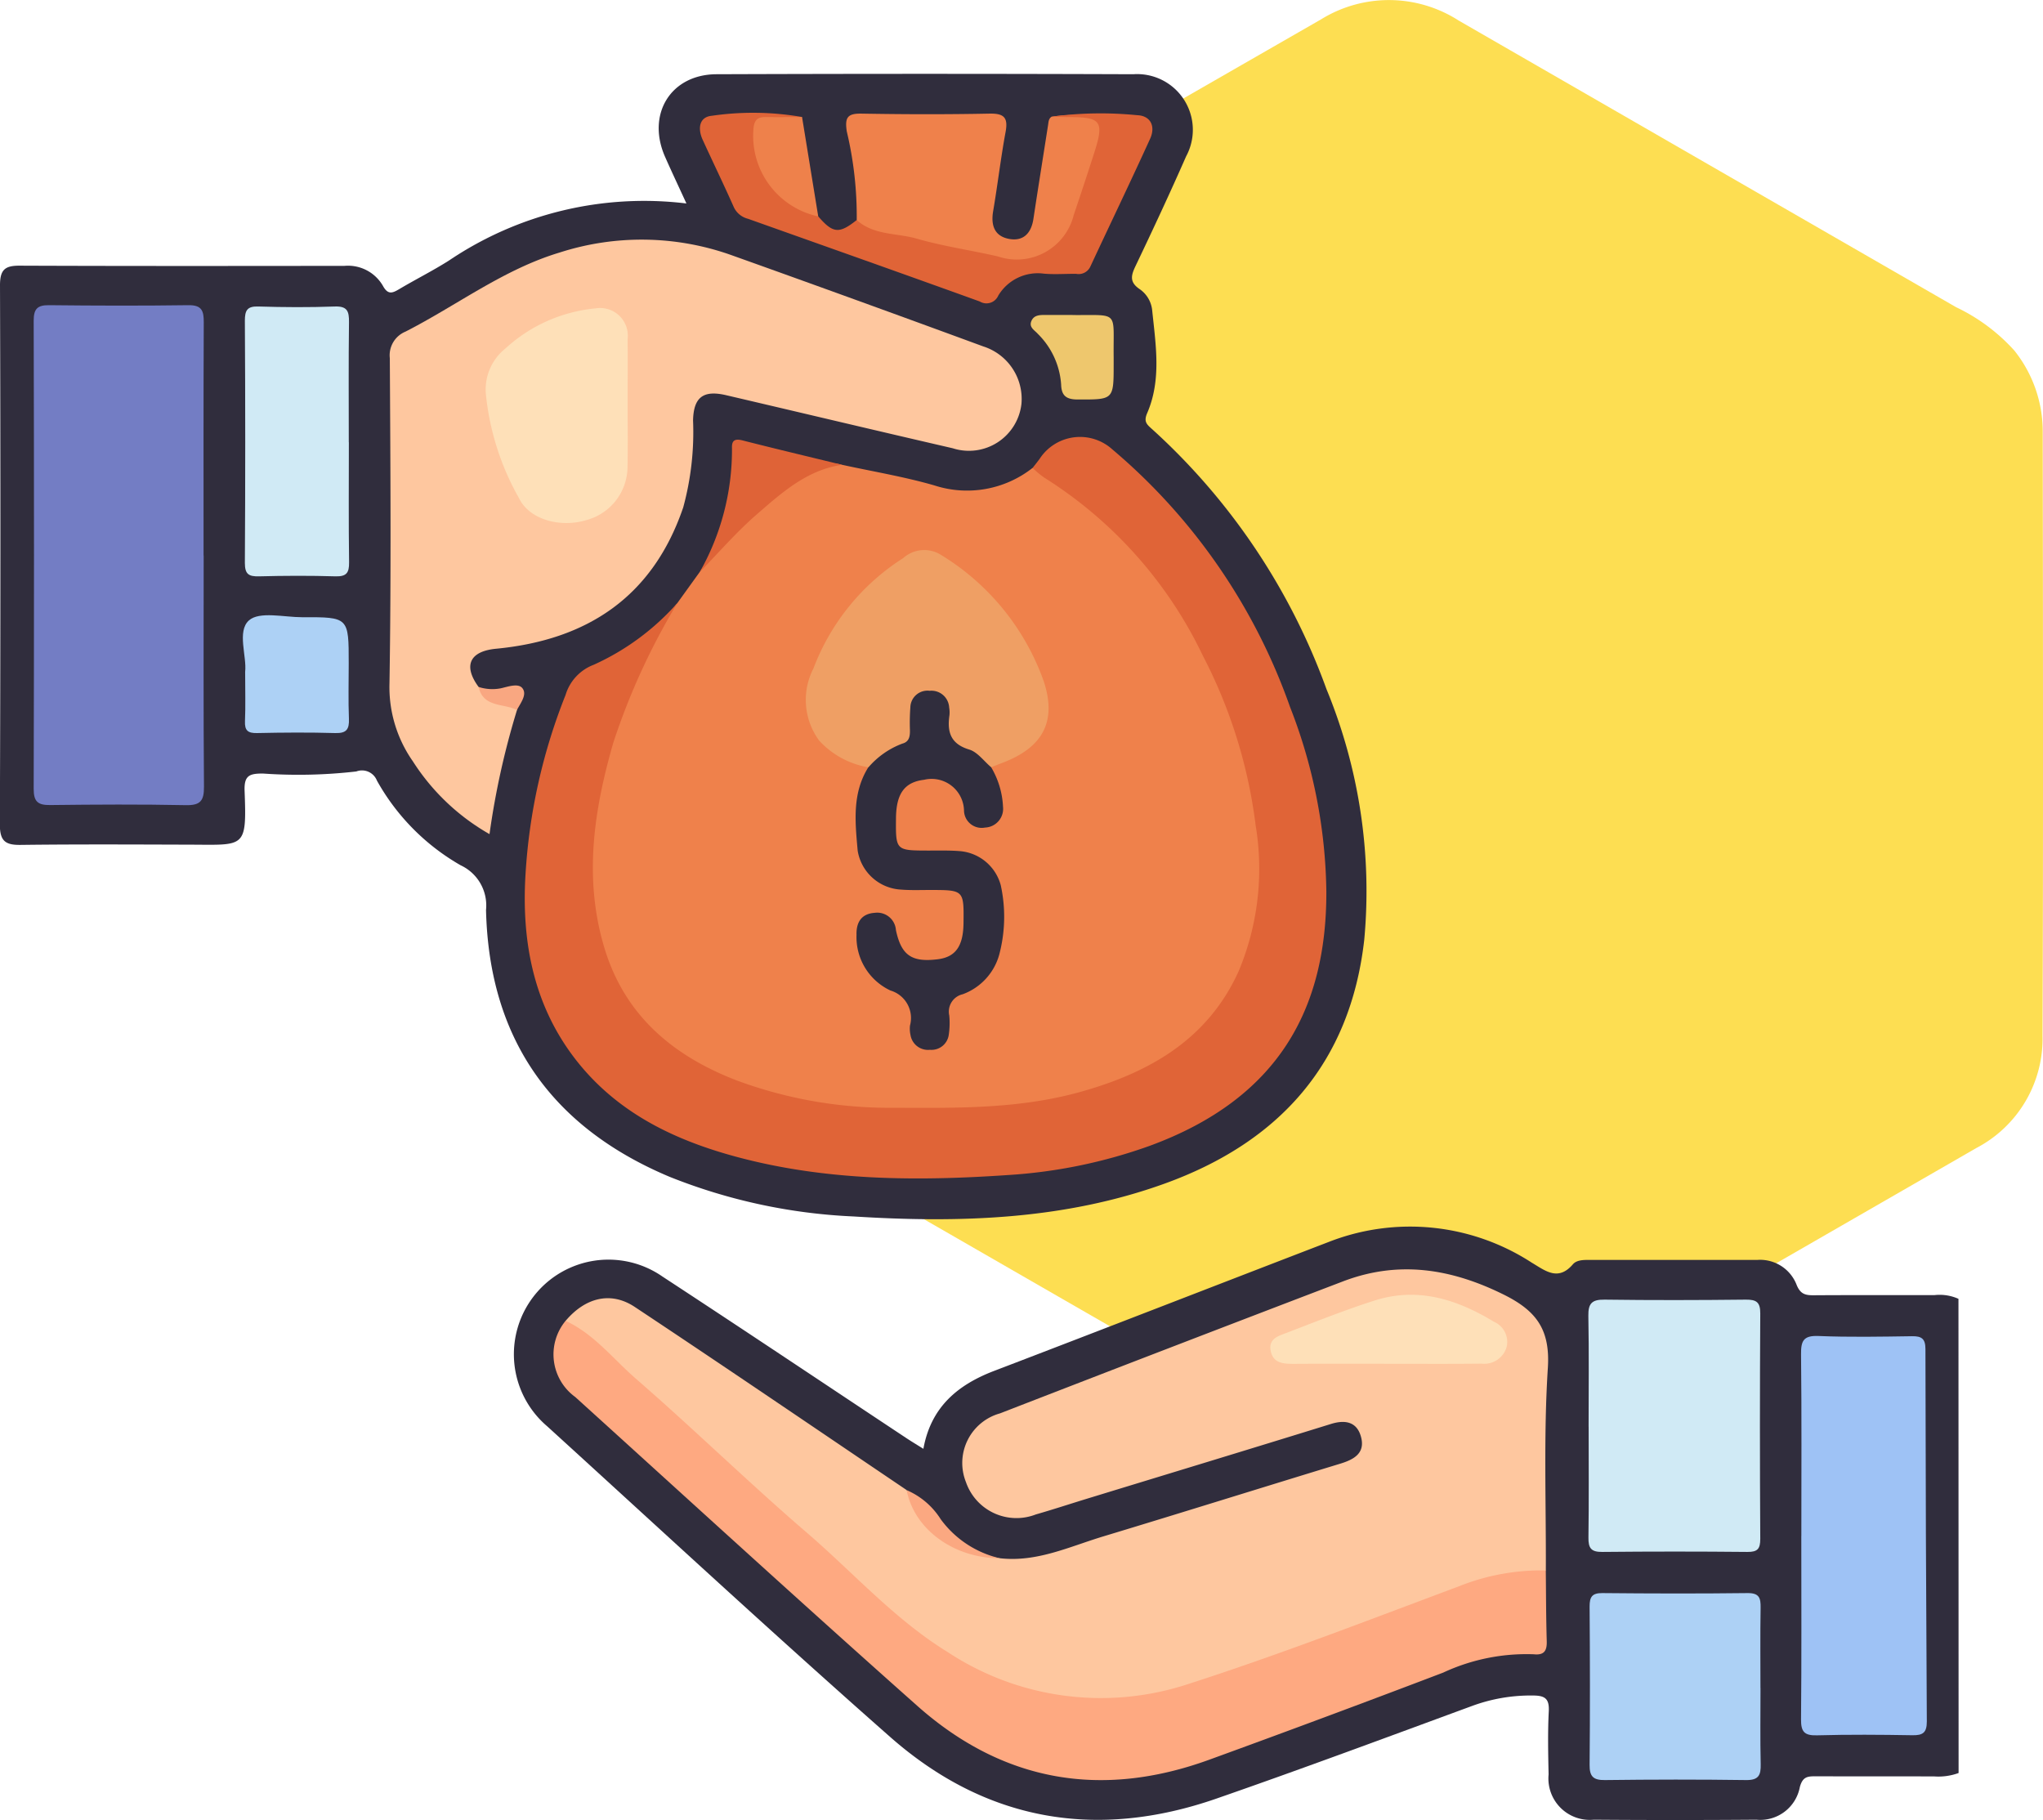 <svg xmlns="http://www.w3.org/2000/svg" xmlns:xlink="http://www.w3.org/1999/xlink" id="Group_33" data-name="Group 33" width="129.005" height="114.919" viewBox="0 0 129.005 114.919"><defs><clipPath id="clip-path"><rect id="Rectangle_47" data-name="Rectangle 47" width="129.005" height="114.919" fill="none"></rect></clipPath></defs><g id="Group_32" data-name="Group 32" clip-path="url(#clip-path)"><path id="Path_68" data-name="Path 68" d="M226.333,27.259a8.175,8.175,0,0,0-1.794-5.127,11.709,11.709,0,0,0-3.673-2.734q-15.707-9.05-31.411-18.1a8.148,8.148,0,0,0-8.693-.074Q167.273,8.97,153.79,16.729c-2,1.15-4.017,2.272-5.993,3.463A7.65,7.65,0,0,0,143.755,27c-.029,12.89-.011,25.781-.017,38.671a7.424,7.424,0,0,0,.463,2.511A9.162,9.162,0,0,0,148.746,73c9.175,5.246,18.313,10.557,27.5,15.788,2.43,1.384,4.689,3.136,7.5,3.779h2.639a18.961,18.961,0,0,0,5.149-2.459Q206.843,81.3,222.15,72.484a7.79,7.79,0,0,0,4.171-7.081c.049-12.715.028-25.429.012-38.144" transform="translate(-97.346 0)" fill="#fdde52"></path><path id="Path_69" data-name="Path 69" d="M191.7,274.437a3.716,3.716,0,0,1-1.537.215c-2.5-.007-4.991,0-7.487-.008-.511,0-.821.019-1,.679a2.542,2.542,0,0,1-2.746,2.062q-5.131.04-10.264,0a2.615,2.615,0,0,1-2.855-2.859c-.028-1.328-.057-2.659.011-3.983.043-.827-.261-1-1.028-1a10.688,10.688,0,0,0-3.773.644c-5.385,1.98-10.764,3.983-16.184,5.865-7.582,2.632-14.565,1.424-20.6-3.89-7.306-6.437-14.455-13.055-21.654-19.613a5.973,5.973,0,0,1,7.275-9.458c5.146,3.368,10.256,6.791,15.383,10.189.329.218.667.421,1.091.687.474-2.633,2.161-4.04,4.473-4.923,7.048-2.693,14.078-5.432,21.121-8.139a14.1,14.1,0,0,1,12.827,1.311c.845.5,1.656,1.19,2.592.1.26-.3.741-.277,1.147-.277q5.252,0,10.5,0a2.47,2.47,0,0,1,2.481,1.576c.238.589.559.66,1.084.656,2.536-.017,5.071-.007,7.607-.008a2.913,2.913,0,0,1,1.528.233Z" transform="translate(-68.025 -162.486)" fill="#302d3d"></path><path id="Path_70" data-name="Path 70" d="M43.34,22.623c-.518-1.13-.945-2.03-1.347-2.943-1.179-2.682.355-5.2,3.254-5.209q13.158-.048,26.315,0a3.518,3.518,0,0,1,3.338,5.18c-1.017,2.314-2.087,4.606-3.176,6.887-.289.6-.441,1.043.237,1.5a1.846,1.846,0,0,1,.791,1.315c.223,2.187.6,4.4-.313,6.515-.227.525-.039.7.271.978A40.932,40.932,0,0,1,83.758,53.292a33.433,33.433,0,0,1,2.388,15.825c-.881,7.8-5.36,12.784-12.6,15.4-6.367,2.3-12.988,2.493-19.648,2.076a35.436,35.436,0,0,1-11.608-2.5c-7.471-3.135-11.412-8.738-11.6-16.855a2.792,2.792,0,0,0-1.6-2.817A14.007,14.007,0,0,1,23.8,59.07a1.014,1.014,0,0,0-1.3-.575,32,32,0,0,1-5.9.131c-.841,0-1.192.116-1.155,1.091.137,3.651.03,3.411-3.411,3.4-3.581-.011-7.163-.029-10.743.015-.979.012-1.3-.266-1.3-1.295Q.055,44.818,0,27.8c0-.974.3-1.245,1.23-1.241,6.84.028,13.681.019,20.521.012a2.546,2.546,0,0,1,2.433,1.269c.322.584.61.445,1.039.191,1.036-.615,2.118-1.156,3.132-1.8a22.039,22.039,0,0,1,14.984-3.6" transform="translate(0 -9.784)" fill="#302d3d"></path><path id="Path_71" data-name="Path 71" d="M138.038,266.568c2.333.269,4.4-.734,6.541-1.38,4.992-1.509,9.97-3.068,14.958-4.59.853-.26,1.575-.653,1.32-1.659-.242-.958-.962-1.142-1.9-.851-5.135,1.591-10.279,3.151-15.42,4.724-1.074.329-2.141.681-3.221.991a3.374,3.374,0,0,1-4.415-2.044,3.25,3.25,0,0,1,2.151-4.337q10.829-4.2,21.68-8.343c3.482-1.323,6.79-.807,10.113.836,2.084,1.03,2.958,2.217,2.8,4.652-.272,4.244-.107,8.516-.126,12.776-.1.072-.194.178-.305.188-5.1.46-9.557,2.98-14.312,4.543-2.6.853-5.1,1.985-7.732,2.731a18.678,18.678,0,0,1-18.327-4.1c-5.218-4.529-10.245-9.273-15.46-13.806a59.848,59.848,0,0,0-5.627-4.9.35.35,0,0,1-.132-.422c1.239-1.463,2.848-1.882,4.365-.876,5.749,3.814,11.448,7.7,17.166,11.562a7.52,7.52,0,0,0,5.88,4.3" transform="translate(-74.907 -168.179)" fill="#fec79f"></path><path id="Path_72" data-name="Path 72" d="M109.069,258.41c1.789.826,2.985,2.392,4.421,3.64,3.659,3.178,7.131,6.573,10.805,9.732,2.94,2.528,5.539,5.47,8.874,7.526a17.581,17.581,0,0,0,15.1,2.067c5.8-1.861,11.482-4.069,17.189-6.2a13.981,13.981,0,0,1,5.5-1.008c.017,1.487.016,2.975.06,4.461.018.606-.157.9-.813.833a12.468,12.468,0,0,0-5.728,1.158q-7.374,2.808-14.79,5.507c-6.8,2.466-13.011,1.392-18.423-3.415-7.249-6.439-14.405-12.982-21.59-19.494a3.321,3.321,0,0,1-.61-4.811" transform="translate(-73.349 -175.007)" fill="#fea981"></path><path id="Path_73" data-name="Path 73" d="M352.385,273.983c0-3.819.024-7.639-.019-11.457-.01-.854.145-1.205,1.1-1.166,1.967.081,3.94.043,5.909.014.611-.009.845.163.846.811q.015,11.759.087,23.517c0,.715-.257.878-.913.867-2.01-.034-4.022-.049-6.03.006-.8.022-1.007-.236-1-1.014.037-3.859.017-7.719.017-11.578" transform="translate(-238.639 -177.003)" fill="#9ec2f5"></path><path id="Path_74" data-name="Path 74" d="M310.765,262.3c0-2.332.029-4.665-.016-7-.015-.788.22-1.044,1.02-1.033,2.975.041,5.952.033,8.928,0,.66-.006.912.158.908.87q-.043,7.117,0,14.235c0,.623-.163.831-.808.825q-4.584-.046-9.169,0c-.708.008-.882-.243-.873-.908.033-2.332.013-4.665.013-7" transform="translate(-210.453 -172.206)" fill="#d0eaf5"></path><path id="Path_75" data-name="Path 75" d="M321.787,317.617c0,1.607-.025,3.215.012,4.821.016.688-.127,1.009-.917,1-2.973-.042-5.947-.037-8.92,0-.736.008-.974-.225-.967-.962.031-3.335.025-6.67,0-10,0-.6.154-.85.807-.844,3.054.029,6.108.037,9.161,0,.758-.01.84.321.83.936-.028,1.687-.01,3.375-.01,5.062" transform="translate(-210.62 -211.042)" fill="#add1f5"></path><path id="Path_76" data-name="Path 76" d="M183.265,295.822c-2.907,0-5.413-1.835-5.88-4.3a4.758,4.758,0,0,1,2.149,1.836,6.416,6.416,0,0,0,3.731,2.464" transform="translate(-120.133 -197.432)" fill="#fba881"></path><path id="Path_77" data-name="Path 77" d="M131.069,90.713c1.944.425,3.917.75,5.824,1.3a6.685,6.685,0,0,0,6.207-1.1,7.449,7.449,0,0,1,2.907,1.659,31.641,31.641,0,0,1,11.446,20.339,20.108,20.108,0,0,1,.092,5.887c-.748,5.5-3.929,9.035-8.948,11.032a25.941,25.941,0,0,1-9.437,1.786c-3.9.032-7.8.193-11.65-.748a18.417,18.417,0,0,1-8.437-4.19,12.886,12.886,0,0,1-4.008-9.165c-.313-5.8,1.41-11.122,4.191-16.14a22.4,22.4,0,0,1,1.423-1.939l1.406-1.951a19.9,19.9,0,0,1,6.935-6.383,2.4,2.4,0,0,1,2.05-.386" transform="translate(-77.901 -61.366)" fill="#ef814b"></path><path id="Path_78" data-name="Path 78" d="M84.252,76.582a50.081,50.081,0,0,0-1.736,7.838,13.9,13.9,0,0,1-4.842-4.6A8.157,8.157,0,0,1,76.2,74.887c.109-6.838.06-13.679.021-20.519a1.615,1.615,0,0,1,.988-1.676c3.249-1.658,6.188-3.93,9.735-4.995a16.9,16.9,0,0,1,10.784.142q8,2.857,15.967,5.787a3.48,3.48,0,0,1,2.411,3.619,3.336,3.336,0,0,1-4.339,2.811c-4.773-1.1-9.539-2.236-14.31-3.351-1.437-.335-2.053.118-2.088,1.592a18.059,18.059,0,0,1-.62,5.49c-1.921,5.637-6.043,8.375-11.822,8.928-1.679.161-2.079,1.081-1.1,2.411a3.3,3.3,0,0,0,1.835.934c.27.037.672.04.594.523" transform="translate(-51.606 -31.752)" fill="#fec79f"></path><path id="Path_79" data-name="Path 79" d="M112.3,95.954a43,43,0,0,0-4.05,8.824c-1.224,4.247-1.876,8.514-.588,12.879,1.281,4.345,4.369,6.914,8.414,8.462a27.74,27.74,0,0,0,9.882,1.714c3.931.017,7.858.079,11.7-.979,4.386-1.208,8.126-3.31,10.085-7.66a16.73,16.73,0,0,0,1.069-9.178,31.673,31.673,0,0,0-3.333-10.723,27.022,27.022,0,0,0-10.023-11.252,5.948,5.948,0,0,1-.73-.608c.147-.19.3-.378.441-.57a3.041,3.041,0,0,1,4.585-.609,37.637,37.637,0,0,1,11.231,16.276,32.978,32.978,0,0,1,2.291,11.641c.021,7.385-3,13.081-11.171,16.071a32.32,32.32,0,0,1-8.936,1.838c-5.745.394-11.485.367-17.108-1.141-3.877-1.04-7.411-2.719-10-5.916-2.809-3.47-3.615-7.576-3.355-11.9a36.373,36.373,0,0,1,2.53-11.354,2.942,2.942,0,0,1,1.782-1.91,15.644,15.644,0,0,0,5.286-3.906" transform="translate(-69.522 -57.886)" fill="#e06437"></path><path id="Path_80" data-name="Path 80" d="M17.329,75.494c0,4.866-.021,9.733.019,14.6.007.89-.223,1.185-1.144,1.167-2.854-.057-5.711-.041-8.567-.007-.77.009-1.044-.205-1.042-1.021q.039-14.78,0-29.56c0-.725.215-.989.959-.981,2.936.032,5.873.041,8.808,0,.86-.013.976.366.972,1.088-.022,4.906-.012,9.813-.012,14.719" transform="translate(-4.468 -40.422)" fill="#737dc4"></path><path id="Path_81" data-name="Path 81" d="M54.476,68.507c0,2.529-.021,5.059.014,7.587.009.667-.167.905-.864.885-1.6-.048-3.212-.042-4.817,0-.646.016-.9-.123-.9-.843q.046-7.647,0-15.295c0-.648.139-.925.853-.9,1.6.049,3.213.059,4.816,0,.8-.031.915.3.906.987-.033,2.528-.013,5.058-.013,7.587" transform="translate(-32.447 -40.588)" fill="#d0eaf5"></path><path id="Path_82" data-name="Path 82" d="M166.212,28.947a23.213,23.213,0,0,0-.629-5.6c-.127-.861.029-1.135.928-1.12,2.69.047,5.382.054,8.071,0,.938-.02,1.2.249,1.028,1.168-.306,1.654-.5,3.33-.783,4.988-.152.888.076,1.573.986,1.751s1.417-.347,1.555-1.254c.3-1.98.619-3.959.927-5.938.031-.2.03-.4.228-.524a11.833,11.833,0,0,1,2.032-.1c1.025-.13,1.353.451,1.193,1.286a19.219,19.219,0,0,1-2.279,6.563,3.606,3.606,0,0,1-4.062,1.454q-4.081-.808-8.134-1.758c-.485-.113-1.072-.191-1.061-.916" transform="translate(-112.114 -15.053)" fill="#ef814b"></path><path id="Path_83" data-name="Path 83" d="M146.835,28.841c1.078.974,2.523.809,3.79,1.175,1.678.484,3.424.731,5.13,1.124a3.706,3.706,0,0,0,4.784-2.62q.672-1.987,1.313-3.985c.606-1.9.4-2.188-1.505-2.194-.4,0-.8-.018-1.2-.029a23.182,23.182,0,0,1,5.386-.092c.873.027,1.179.717.83,1.484-1.231,2.705-2.522,5.383-3.777,8.077a.812.812,0,0,1-.885.458c-.684-.01-1.372.048-2.05-.013a2.905,2.905,0,0,0-2.878,1.385.813.813,0,0,1-1.169.372c-4.87-1.76-9.753-3.485-14.632-5.221a1.347,1.347,0,0,1-.895-.728c-.635-1.432-1.32-2.841-1.972-4.266-.318-.695-.227-1.439.584-1.511a18.068,18.068,0,0,1,5.7.079c-.464.445-1.052.28-1.6.312-1.048.062-1.279.3-1.041,1.341.432,1.876,1.042,3.646,3.178,4.267a1.24,1.24,0,0,1,.478.352c.928,1.08,1.32,1.117,2.431.231" transform="translate(-92.737 -14.947)" fill="#e06437"></path><path id="Path_84" data-name="Path 84" d="M47.66,123.945c.118-.982-.53-2.569.241-3.256.661-.589,2.214-.2,3.373-.2,2.927-.012,2.927,0,2.927,2.914,0,1.166-.033,2.334.013,3.5.025.66-.15.92-.86.9-1.648-.048-3.3-.036-4.947,0-.57.011-.782-.159-.757-.746.041-.963.011-1.93.011-3.1" transform="translate(-32.181 -81.516)" fill="#add1f5"></path><path id="Path_85" data-name="Path 85" d="M145.876,87.6c-2.21.323-3.8,1.758-5.381,3.13-1.286,1.116-2.409,2.419-3.6,3.64a15.682,15.682,0,0,0,2.035-7.82c-.022-.49.176-.615.666-.491,2.09.533,4.189,1.031,6.285,1.541" transform="translate(-92.709 -58.251)" fill="#df6337"></path><path id="Path_86" data-name="Path 86" d="M204.286,61.629c2.991.022,2.564-.311,2.6,2.651,0,.16,0,.32,0,.481,0,2.234-.013,2.206-2.283,2.2-.748,0-1.013-.276-1.034-.946a4.961,4.961,0,0,0-1.474-3.2c-.2-.227-.563-.405-.411-.791.162-.413.558-.4.92-.4.561,0,1.122,0,1.683,0" transform="translate(-136.564 -41.737)" fill="#eec76d"></path><path id="Path_87" data-name="Path 87" d="M151.44,29.17a5.2,5.2,0,0,1-4.08-5.621c.07-.536.324-.659.784-.652.758.01,1.517,0,2.276,0l1.021,6.272" transform="translate(-99.774 -15.506)" fill="#ee814b"></path><path id="Path_88" data-name="Path 88" d="M96.053,135.649c-.842-.432-2.122-.134-2.429-1.457a2.817,2.817,0,0,0,1.4.089c.453-.1,1.1-.342,1.365-.014.326.4-.108.938-.34,1.381" transform="translate(-63.407 -90.819)" fill="#f9a781"></path><path id="Path_89" data-name="Path 89" d="M255.724,257.659c-1.889,0-3.778-.007-5.667.005-.676,0-1.35-.012-1.506-.84-.143-.761.526-.932,1.026-1.124,1.831-.705,3.658-1.432,5.526-2.031,2.726-.874,5.205-.087,7.55,1.338a1.388,1.388,0,0,1,.8,1.594,1.47,1.47,0,0,1-1.579,1.05c-2.049.023-4.1.008-6.149.009" transform="translate(-168.317 -171.548)" fill="#fee0b8"></path><path id="Path_90" data-name="Path 90" d="M161.628,121.287a5.434,5.434,0,0,1-3.107-1.682,4.333,4.333,0,0,1-.363-4.566,14.229,14.229,0,0,1,5.664-6.961,1.988,1.988,0,0,1,2.337-.234,15.352,15.352,0,0,1,6.543,8.023c.844,2.568-.1,4.2-2.659,5.155-.224.084-.446.175-.669.262a3.578,3.578,0,0,1-2.989-3.225c-.05-.6-.163-1.173-.9-1.187-.771-.015-.828.6-.876,1.18a3.55,3.55,0,0,1-2.985,3.237" transform="translate(-106.791 -72.838)" fill="#ef9f64"></path><path id="Path_91" data-name="Path 91" d="M168.214,139.971a5.256,5.256,0,0,1,2.136-1.495c.443-.117.489-.46.484-.847a13.062,13.062,0,0,1,.026-1.44,1.082,1.082,0,0,1,1.221-1.05,1.121,1.121,0,0,1,1.23,1.056,1.809,1.809,0,0,1,.019.479c-.154,1.054.058,1.817,1.248,2.176.526.159.926.732,1.384,1.117a5.366,5.366,0,0,1,.75,2.5,1.185,1.185,0,0,1-1.134,1.308,1.115,1.115,0,0,1-1.33-1.085,2.047,2.047,0,0,0-2.523-1.931c-1.234.146-1.757.879-1.772,2.42-.019,2.048-.019,2.046,2.063,2.049.643,0,1.288-.016,1.928.032a2.921,2.921,0,0,1,2.623,2.149,9.326,9.326,0,0,1-.1,4.411,3.721,3.721,0,0,1-2.3,2.48,1.127,1.127,0,0,0-.85,1.342,5.079,5.079,0,0,1-.029,1.2,1.1,1.1,0,0,1-1.193.966,1.118,1.118,0,0,1-1.225-.93,1.855,1.855,0,0,1-.033-.6,1.811,1.811,0,0,0-1.231-2.213,3.721,3.721,0,0,1-2.145-3.514c-.025-.823.337-1.338,1.152-1.392a1.183,1.183,0,0,1,1.336,1.089c.339,1.61,1.011,2.048,2.651,1.842,1.112-.14,1.6-.824,1.617-2.273.026-2.1.026-2.1-2.127-2.1-.6,0-1.208.024-1.808-.024a2.929,2.929,0,0,1-2.748-2.458c-.157-1.785-.364-3.621.676-5.271" transform="translate(-113.376 -91.522)" fill="#302d3d"></path><path id="Path_92" data-name="Path 92" d="M104,66.362c0,1.325.022,2.649-.007,3.973a3.5,3.5,0,0,1-2.6,3.357c-1.6.489-3.583,0-4.252-1.385a16.7,16.7,0,0,1-2.093-6.571,3.312,3.312,0,0,1,1.223-2.87,9.769,9.769,0,0,1,5.7-2.542A1.752,1.752,0,0,1,104,62.268c.014,1.365,0,2.729,0,4.094" transform="translate(-64.368 -40.852)" fill="#fee0b8"></path></g></svg>
